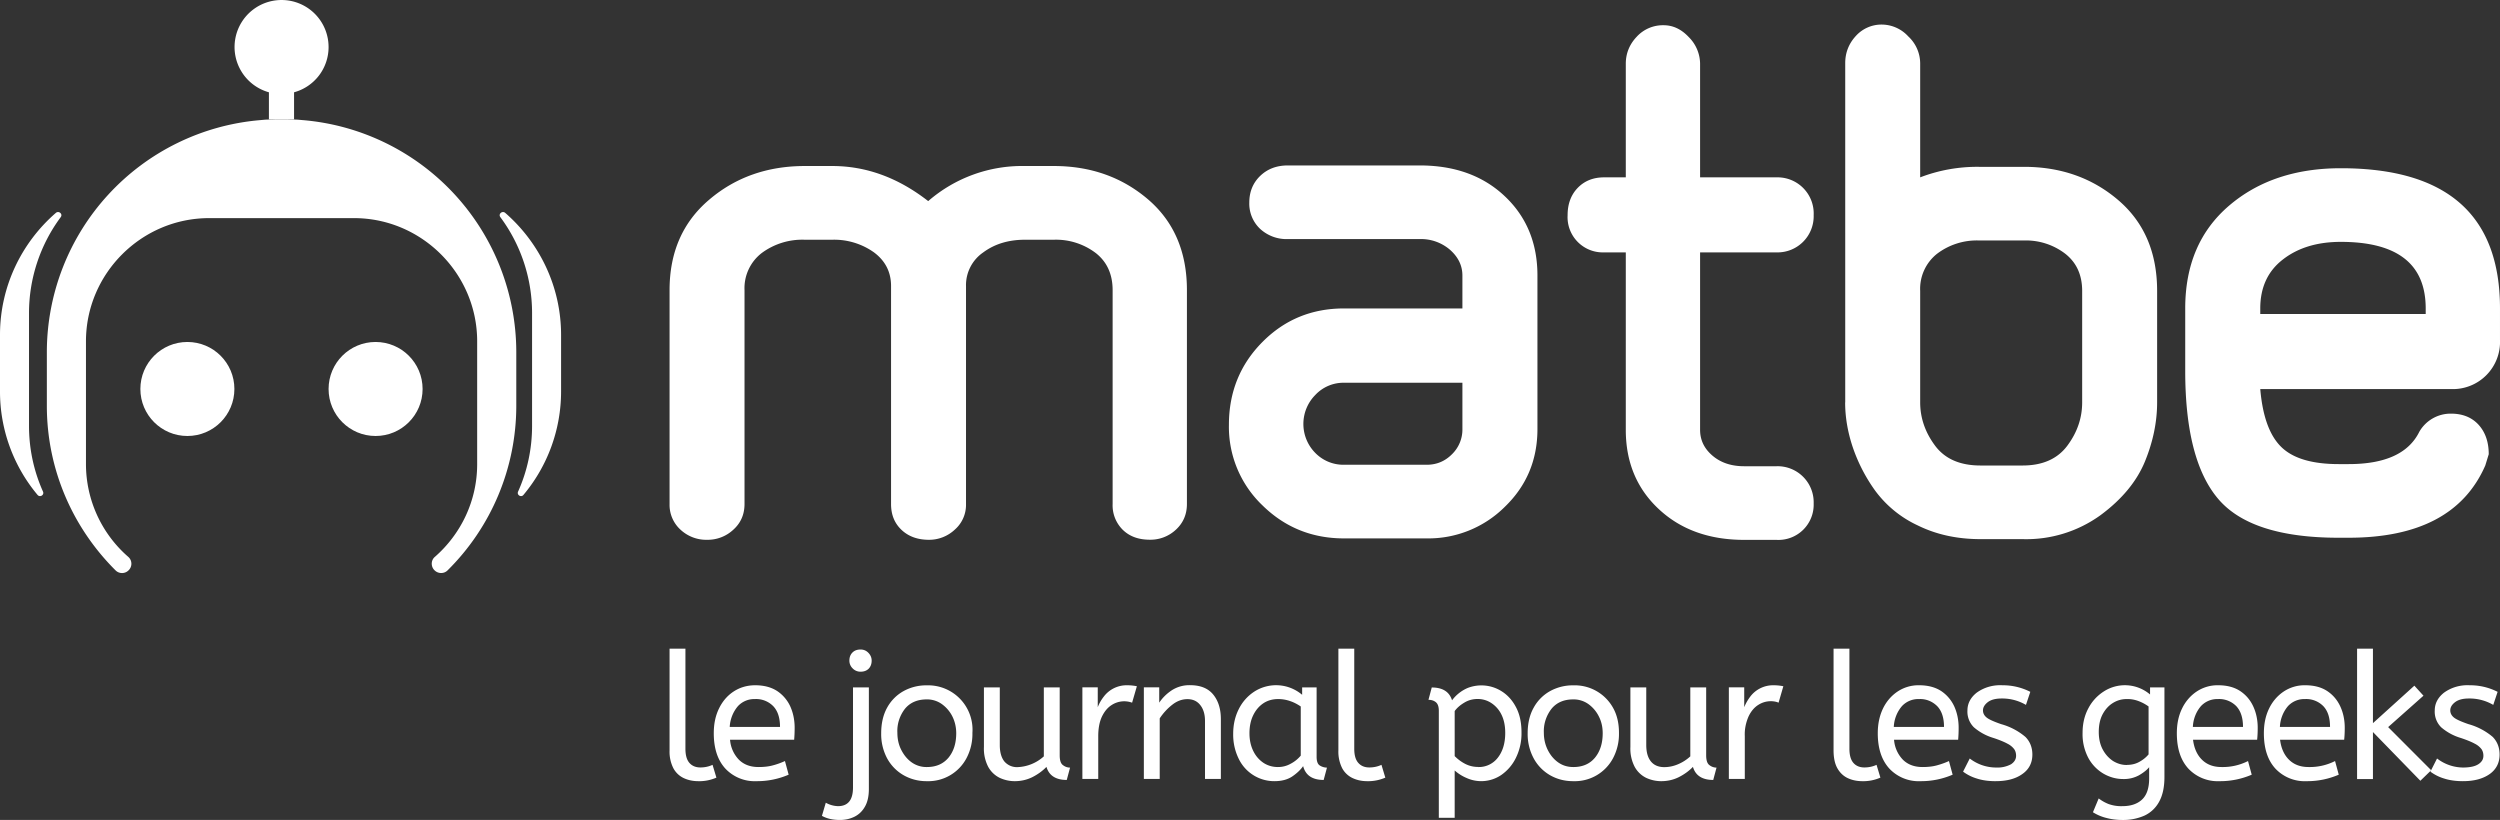 <svg xmlns="http://www.w3.org/2000/svg" version="1.1" x="0" y="0" viewBox="0 0 304.19 99.77" style="enable-background:new 0 0 304.19 99.77" xml:space="preserve"><rect x="0" y="0" width="304.19" height="99.77" fill="#333333" stroke="none"/><style>.st0{fill:#fff}</style><path class="st0" d="m36.89 14.62-.67-.06-1.34-.05h-1.26l-1.34.05-.67.06A28.35 28.35 0 0 0 5.7 42.79v6.58c0 7.82 3.2 14.9 8.37 20.04.44.43 1.15.42 1.58-.02.46-.45.45-1.2-.04-1.63a14.97 14.97 0 0 1-5.15-11.28V41.53c0-8.24 6.75-14.99 14.99-14.99h17.62c8.24 0 14.99 6.75 14.99 14.99v14.95c0 4.48-2 8.53-5.15 11.28-.49.42-.5 1.18-.04 1.63.43.43 1.14.45 1.58.02a28.18 28.18 0 0 0 8.37-20.04v-6.58A28.35 28.35 0 0 0 36.9 14.62h-.01z"></path><path class="st0" d="M39.98 5.72a5.7 5.7 0 0 1-4.2 5.51v3.3l-1.24-.02h-.58l-1.24.02v-3.3a5.72 5.72 0 1 1 7.26-5.51z"></path><circle class="st0" cx="22.8" cy="47.33" r="5.72"></circle><circle class="st0" cx="45.7" cy="47.33" r="5.72"></circle><path class="st0" d="M3.53 51.82c0 2.84.6 5.54 1.7 7.99.19.41-.36.76-.66.41A19.58 19.58 0 0 1 0 47.64v-6.89c0-5.91 2.64-11.24 6.8-14.85.36-.3.87.14.59.52a19.57 19.57 0 0 0-3.86 11.66v13.74z"></path><path class="st0" d="M64.74 51.82c0 2.84-.6 5.54-1.7 7.99-.19.41.36.76.65.41a19.59 19.59 0 0 0 4.58-12.58v-6.89c0-5.91-2.65-11.24-6.8-14.85-.36-.3-.87.14-.59.52a19.57 19.57 0 0 1 3.86 11.66v13.74z"></path><path class="st0" d="M135.38 61.33V35.31c0-1.93-.68-3.44-2.05-4.52a8 8 0 0 0-5.12-1.62h-3.5c-1.99 0-3.68.51-5.07 1.54a4.83 4.83 0 0 0-2.1 4.1v26.52a4 4 0 0 1-1.36 3.11 4.56 4.56 0 0 1-3.15 1.24c-1.37 0-2.48-.4-3.33-1.2s-1.28-1.84-1.28-3.15V34.8c0-1.7-.7-3.07-2.09-4.1a8.35 8.35 0 0 0-5.07-1.53h-3.33a8.3 8.3 0 0 0-5.25 1.62 5.4 5.4 0 0 0-2.09 4.52v26.02c0 1.25-.45 2.3-1.36 3.12a4.56 4.56 0 0 1-3.16 1.23 4.6 4.6 0 0 1-3.28-1.24 4.08 4.08 0 0 1-1.32-3.1V35.3c0-4.6 1.6-8.27 4.82-11 3.2-2.73 7.09-4.1 11.64-4.1h3.33c4.15 0 8.04 1.43 11.68 4.27a17.44 17.44 0 0 1 11.78-4.27h3.5c4.49 0 8.31 1.36 11.47 4.06 3.15 2.7 4.73 6.38 4.73 11.04v26.02c0 1.25-.44 2.29-1.32 3.11a4.52 4.52 0 0 1-3.2 1.24c-1.37 0-2.46-.4-3.28-1.2a4.18 4.18 0 0 1-1.24-3.15v.01zm38.22 4.18h-10.07c-3.87 0-7.17-1.33-9.9-4a13.2 13.2 0 0 1-4.1-9.82c0-3.98 1.36-7.33 4.06-10.06s6.01-4.1 9.94-4.1h14.41v-4c0-1.2-.5-2.24-1.49-3.12a5.4 5.4 0 0 0-3.71-1.32H156.7a4.74 4.74 0 0 1-3.37-1.24c-.88-.83-1.36-2-1.32-3.2 0-1.3.44-2.39 1.32-3.24s2-1.28 3.37-1.28h16.04c4.27 0 7.72 1.25 10.36 3.75 2.65 2.5 3.97 5.72 3.97 9.64V52.2c0 3.76-1.32 6.91-3.97 9.47a13.18 13.18 0 0 1-9.5 3.84zm-10.07-8.96h10.06c1.2 0 2.22-.42 3.07-1.27.83-.8 1.3-1.92 1.28-3.08v-5.63h-14.41a4.7 4.7 0 0 0-3.5 1.5 5.01 5.01 0 0 0 0 7.03 4.77 4.77 0 0 0 3.5 1.45zm43.33-25.85v21.6c0 1.25.51 2.3 1.53 3.16s2.3 1.27 3.84 1.27h3.93a4.39 4.39 0 0 1 4.52 4.53 4.29 4.29 0 0 1-4.52 4.43h-3.93c-4.26 0-7.73-1.25-10.4-3.75-2.68-2.5-4.01-5.72-4.01-9.64V30.71h-2.65a4.29 4.29 0 0 1-4.43-4.52c0-1.37.41-2.48 1.23-3.33s1.9-1.28 3.2-1.28h2.65V7.76c0-1.25.44-2.35 1.32-3.28a4.32 4.32 0 0 1 3.28-1.41c1.14 0 2.16.48 3.07 1.45a4.63 4.63 0 0 1 1.37 3.24v13.82h9.3a4.4 4.4 0 0 1 4.52 4.61 4.4 4.4 0 0 1-4.52 4.52h-9.3v-.01zm17.66 18.26V7.68c0-1.25.42-2.35 1.28-3.29a4.2 4.2 0 0 1 3.24-1.4 4.4 4.4 0 0 1 3.15 1.44 4.5 4.5 0 0 1 1.45 3.25v13.9a19.34 19.34 0 0 1 7.17-1.28h5.46c4.49 0 8.31 1.35 11.47 4.05 3.16 2.7 4.73 6.39 4.73 11.05v13.56c0 2.39-.5 4.8-1.49 7.21-1 2.42-2.8 4.6-5.42 6.53a15.4 15.4 0 0 1-9.46 2.9h-5.12c-2.85 0-5.39-.56-7.64-1.67a13.5 13.5 0 0 1-5.2-4.26 20.1 20.1 0 0 1-2.73-5.33c-.6-1.82-.9-3.62-.9-5.38h.01zm21.75-19.7h-5.46a8 8 0 0 0-5.12 1.62 5.44 5.44 0 0 0-2.05 4.52v13.56c0 1.88.6 3.63 1.8 5.25s3.04 2.43 5.54 2.43h5.12c2.44 0 4.26-.81 5.46-2.43s1.79-3.37 1.79-5.25V35.4c0-1.93-.68-3.44-2.05-4.52a7.86 7.86 0 0 0-5.03-1.62zm51.95 18.08h-23.2c.28 3.3 1.13 5.65 2.55 7.04 1.43 1.4 3.76 2.09 7 2.09h1.2c4.43 0 7.3-1.3 8.6-3.93a4.4 4.4 0 0 1 3.85-2.21c1.42 0 2.54.45 3.37 1.36.82.91 1.23 2.1 1.23 3.58l-.42 1.37c-2.56 5.86-8.1 8.79-16.64 8.79h-1.2c-7.1 0-12-1.58-14.67-4.74-2.67-3.15-4-8.34-4-15.57v-7.59c0-5.29 1.77-9.45 5.33-12.5 3.55-3.04 8.09-4.56 13.6-4.56 12.91 0 19.37 5.69 19.37 17.06v3.84a5.74 5.74 0 0 1-5.97 5.97zm-23.2-9.13h20.13v-.68c0-5.4-3.44-8.1-10.33-8.1-2.84 0-5.18.7-7.03 2.13-1.85 1.42-2.77 3.41-2.77 5.97v.68z"></path><path class="st0" d="M84.96 95.05c-.66 0-1.25-.13-1.78-.38a2.78 2.78 0 0 1-1.25-1.2 4.45 4.45 0 0 1-.46-2.17V78.93h1.93V91.1c0 .78.16 1.35.48 1.72s.77.56 1.34.56c.51 0 1.02-.1 1.48-.32l.47 1.56c-.7.3-1.44.45-2.2.43h-.01zm7.1 0a4.9 4.9 0 0 1-3.8-1.53c-.94-1.03-1.41-2.46-1.41-4.3 0-1.12.2-2.12.63-3 .42-.87 1.01-1.57 1.77-2.07s1.64-.77 2.64-.77c1.07 0 1.96.24 2.67.7a4.5 4.5 0 0 1 1.6 1.88c.35.78.53 1.65.53 2.6 0 .5-.02.98-.06 1.45h-7.8a3.9 3.9 0 0 0 1.09 2.44c.6.59 1.39.88 2.38.88.64 0 1.22-.06 1.73-.2.5-.13 1-.31 1.48-.53l.45 1.66c-1.23.53-2.56.8-3.9.79zm-3.26-6.6h6.11c0-1.1-.27-1.93-.81-2.51a2.92 2.92 0 0 0-2.26-.88 2.7 2.7 0 0 0-2.05.86c-.6.7-.95 1.6-1 2.52l.01.01zm13.4 11.32c-.87 0-1.6-.17-2.19-.5l.47-1.6c.45.26.96.4 1.48.42 1.22 0 1.83-.75 1.83-2.27V83.64h1.93v12.37c0 .87-.16 1.59-.48 2.14-.31.55-.73.95-1.26 1.22-.53.26-1.12.4-1.78.4zm2.5-18.04c-.36 0-.7-.14-.95-.4a1.3 1.3 0 0 1-.4-.95c0-.41.13-.74.37-.98.25-.25.57-.37.99-.37.37 0 .69.13.95.4s.4.58.4.95c0 .4-.12.73-.36.98-.25.25-.58.37-1 .37zm8.07 13.32c-1 .01-1.98-.24-2.85-.74a5.24 5.24 0 0 1-1.99-2.06 6.24 6.24 0 0 1-.71-3.03c0-1.2.24-2.24.72-3.11a5.1 5.1 0 0 1 2-2.02 5.7 5.7 0 0 1 2.83-.7 5.4 5.4 0 0 1 5.55 5.78 6.3 6.3 0 0 1-.73 3.1 5.26 5.26 0 0 1-4.82 2.78zm0-1.72c1.13 0 2-.38 2.64-1.14.63-.77.94-1.76.94-2.97 0-.74-.16-1.43-.47-2.05-.3-.6-.74-1.11-1.28-1.5a3.1 3.1 0 0 0-1.83-.57c-1.13 0-2.01.37-2.64 1.12-.66.84-1 1.89-.94 2.95 0 .75.15 1.44.47 2.07s.74 1.15 1.28 1.53a3.1 3.1 0 0 0 1.83.56zm10.7 1.72c-.64 0-1.25-.14-1.82-.4a3.2 3.2 0 0 1-1.4-1.33 4.78 4.78 0 0 1-.53-2.43v-7.25h1.93v7c0 .86.18 1.53.55 2a2 2 0 0 0 1.63.7 5.05 5.05 0 0 0 3.18-1.31v-8.39h1.93v8.26c0 .61.13 1.01.4 1.2.26.2.55.3.86.3l-.4 1.5c-1.33 0-2.16-.53-2.47-1.59-.5.52-1.1.94-1.74 1.26-.66.32-1.36.48-2.12.48zm8.23-.25V83.63h1.87v2.42c.18-.47.43-.9.75-1.31a3.48 3.48 0 0 1 2.83-1.36c.4 0 .8.04 1.18.12l-.58 2a2.8 2.8 0 0 0-2.48.28c-.48.3-.87.76-1.18 1.39-.3.63-.46 1.43-.46 2.4v5.21h-1.93v.02zm7.48 0V83.63h1.87v1.87c.4-.6.91-1.1 1.53-1.51a3.93 3.93 0 0 1 2.22-.62c1.26 0 2.2.38 2.82 1.14.62.76.93 1.76.93 3v7.27h-1.93v-7.05c0-.8-.19-1.45-.57-1.93-.38-.49-.9-.73-1.57-.73-.66 0-1.28.23-1.87.7a6.97 6.97 0 0 0-1.5 1.64v7.37h-1.93v.02zm15.89.25a4.8 4.8 0 0 1-4.34-2.71c-.47-.95-.7-2-.68-3.06 0-1.11.23-2.11.68-3a5.4 5.4 0 0 1 1.86-2.11 4.9 4.9 0 0 1 5.85.37v-.9h1.76v8.45c0 .54.13.9.4 1.06.26.16.55.25.86.25l-.4 1.5c-1.38 0-2.2-.56-2.5-1.68-.32.46-.77.88-1.33 1.26-.57.38-1.29.57-2.16.57zm.43-1.72a3.1 3.1 0 0 0 1.54-.4 4 4 0 0 0 1.23-.99v-5.98c-.4-.27-.83-.5-1.28-.65a4.38 4.38 0 0 0-1.47-.25c-.68 0-1.29.17-1.81.52s-.93.84-1.23 1.46-.45 1.35-.45 2.18c0 .8.15 1.5.45 2.13.3.62.71 1.1 1.24 1.46.53.35 1.12.52 1.78.52zm10.85 1.72c-.66 0-1.25-.13-1.78-.38a2.77 2.77 0 0 1-1.26-1.2 4.48 4.48 0 0 1-.46-2.17V78.93h1.93V91.1c0 .78.16 1.35.49 1.72.32.37.77.56 1.34.56.51 0 1.02-.1 1.48-.32l.47 1.56c-.7.3-1.45.45-2.21.43zm8.72 4.45v-13c0-.5-.11-.84-.35-1.05-.24-.2-.54-.3-.91-.3l.4-1.5c1.32 0 2.14.51 2.47 1.56a4.64 4.64 0 0 1 1.9-1.5 4.6 4.6 0 0 1 4.05.35c.75.45 1.36 1.1 1.81 1.95.46.85.69 1.88.69 3.1a6.7 6.7 0 0 1-.69 3.12 5.4 5.4 0 0 1-1.79 2.08 4.33 4.33 0 0 1-4.23.34c-.52-.22-1-.53-1.42-.9v5.76h-1.93v-.01zm4.8-6.17a2.9 2.9 0 0 0 2.38-1.14c.6-.77.9-1.77.9-3.02 0-.85-.15-1.59-.45-2.2a3.51 3.51 0 0 0-1.23-1.42c-.5-.33-1.06-.5-1.68-.5s-1.17.16-1.66.47c-.5.3-.87.64-1.13 1V92c.38.38.8.7 1.29.95s1.01.37 1.59.37l-.01.01zm11.56 1.72c-1.06 0-2-.25-2.85-.74a5.24 5.24 0 0 1-1.98-2.06 6.23 6.23 0 0 1-.72-3.03c0-1.2.24-2.24.73-3.11a5.1 5.1 0 0 1 2-2.02 5.7 5.7 0 0 1 2.82-.7 5.33 5.33 0 0 1 4.82 2.7c.5.87.74 1.9.74 3.08a6.3 6.3 0 0 1-.73 3.1 5.27 5.27 0 0 1-4.83 2.78zm0-1.72c1.13 0 2.01-.38 2.64-1.14.63-.77.94-1.76.94-2.97 0-.74-.15-1.43-.47-2.05a4.1 4.1 0 0 0-1.27-1.5 3.1 3.1 0 0 0-1.84-.57c-1.13 0-2 .37-2.63 1.12-.66.84-1 1.88-.95 2.95 0 .75.16 1.44.47 2.07.32.64.74 1.15 1.28 1.53s1.15.56 1.83.56zm10.7 1.72c-.64 0-1.25-.14-1.82-.4a3.2 3.2 0 0 1-1.4-1.33 4.78 4.78 0 0 1-.53-2.43v-7.25h1.93v7c0 .86.18 1.53.56 2 .37.46.91.7 1.63.7.58 0 1.15-.12 1.7-.36a5.06 5.06 0 0 0 1.47-.95v-8.39h1.93v8.26c0 .61.13 1.01.4 1.2.26.2.55.3.86.3l-.4 1.5c-1.33 0-2.16-.53-2.47-1.59-.5.52-1.1.94-1.74 1.26-.65.32-1.36.48-2.12.48zm8.23-.25V83.63h1.87v2.42c.19-.47.44-.9.75-1.31a3.48 3.48 0 0 1 2.83-1.36c.4 0 .8.04 1.18.12l-.58 2c-.27-.12-.6-.18-.96-.18a2.8 2.8 0 0 0-1.51.45c-.48.3-.88.77-1.18 1.4-.33.76-.5 1.57-.46 2.4v5.21h-1.94v.02zm16.24.25c-.66 0-1.26-.13-1.79-.38-.52-.25-.94-.65-1.25-1.2s-.46-1.29-.46-2.17V78.93h1.93V91.1c0 .78.16 1.35.48 1.72.32.37.77.56 1.34.56.51 0 1.02-.1 1.48-.32l.47 1.56c-.7.3-1.44.45-2.2.43zm7.1 0a4.9 4.9 0 0 1-3.81-1.53c-.94-1.03-1.41-2.46-1.41-4.3 0-1.12.21-2.12.63-3 .4-.84 1-1.55 1.77-2.07.78-.52 1.7-.79 2.64-.77 1.07 0 1.96.24 2.67.7a4.5 4.5 0 0 1 1.6 1.88c.35.78.53 1.65.53 2.6 0 .5-.02.98-.06 1.45h-7.8a3.9 3.9 0 0 0 1.09 2.44c.6.59 1.4.88 2.38.88.64 0 1.22-.06 1.73-.2s1.01-.31 1.48-.53l.45 1.66c-1.23.53-2.56.8-3.9.79h.01zm-3.27-6.6h6.11c0-1.1-.27-1.93-.81-2.51-.59-.6-1.4-.93-2.25-.88a2.7 2.7 0 0 0-2.06.86c-.6.7-.95 1.6-.99 2.52v.01zm12.39 6.6c-.84 0-1.6-.1-2.28-.32a5.35 5.35 0 0 1-1.68-.84l.81-1.6c.92.71 2.05 1.1 3.22 1.1a3.5 3.5 0 0 0 1.81-.4c.4-.27.61-.61.61-1.03 0-.3-.07-.56-.22-.79a2.3 2.3 0 0 0-.83-.68c-.4-.22-.98-.46-1.74-.71a6.45 6.45 0 0 1-2.34-1.28 2.68 2.68 0 0 1-.79-2.05c0-.85.38-1.58 1.13-2.17.9-.65 2-.96 3.12-.9a7.37 7.37 0 0 1 3.4.8l-.53 1.59a5.7 5.7 0 0 0-2.96-.78c-.74 0-1.3.15-1.69.45-.38.3-.58.63-.58 1 0 .33.15.63.45.87.3.24.89.5 1.76.8 1.09.3 2.1.83 2.96 1.56.56.57.84 1.29.84 2.14 0 1-.4 1.8-1.22 2.37-.8.58-1.89.87-3.25.87zm15.42 4.72c-.66 0-1.3-.08-1.92-.24a5.51 5.51 0 0 1-1.66-.7l.7-1.68a5 5 0 0 0 1.2.68c.54.19 1.1.28 1.68.26 1.01 0 1.81-.26 2.39-.8.58-.54.87-1.4.87-2.56v-1.38c-.29.35-.7.67-1.23.98a3.8 3.8 0 0 1-1.92.46c-.85 0-1.65-.22-2.4-.65a4.93 4.93 0 0 1-1.85-1.92 6.15 6.15 0 0 1-.7-3.05c0-1.11.23-2.1.7-2.98a5.38 5.38 0 0 1 1.87-2.05 4.73 4.73 0 0 1 5.64.36v-.86h1.75v10.9c0 1.22-.21 2.22-.64 3a3.9 3.9 0 0 1-1.79 1.7 6.4 6.4 0 0 1-2.7.53h.01zm.53-6.7c.58 0 1.1-.12 1.55-.38.42-.23.8-.53 1.11-.9v-5.83a5.2 5.2 0 0 0-1.13-.62c-.5-.2-1.02-.3-1.55-.28-.58 0-1.13.15-1.65.47-.51.31-.93.77-1.25 1.36s-.48 1.32-.48 2.18c0 .81.16 1.52.48 2.12.32.6.74 1.06 1.25 1.4.52.32 1.07.49 1.67.49v-.01zm11.3 1.98a4.9 4.9 0 0 1-3.8-1.53c-.94-1.03-1.4-2.46-1.4-4.3 0-1.12.2-2.12.63-3 .4-.84 1-1.55 1.77-2.07.78-.52 1.7-.79 2.63-.77 1.08 0 1.97.24 2.67.7.71.47 1.24 1.1 1.6 1.88.36.78.54 1.65.54 2.6 0 .5-.02.98-.07 1.45h-7.8c.13 1.04.5 1.86 1.1 2.44.6.59 1.39.88 2.37.88a6.8 6.8 0 0 0 3.22-.73l.45 1.66c-1.23.53-2.56.8-3.9.79h-.01zm-3.25-6.6h6.1c0-1.1-.27-1.93-.8-2.51a2.92 2.92 0 0 0-2.26-.88 2.7 2.7 0 0 0-2.06.86c-.6.7-.94 1.6-.98 2.52v.01zm13.85 6.6a4.9 4.9 0 0 1-3.81-1.53c-.94-1.03-1.4-2.46-1.4-4.3 0-1.12.2-2.12.63-3 .4-.84 1-1.55 1.77-2.07.78-.52 1.7-.79 2.63-.77 1.08 0 1.97.24 2.67.7.71.47 1.24 1.1 1.6 1.88.36.78.54 1.65.54 2.6 0 .5-.02.98-.07 1.45h-7.8c.13 1.04.5 1.86 1.1 2.44.6.59 1.39.88 2.37.88a6.8 6.8 0 0 0 3.22-.73l.45 1.66c-1.23.53-2.56.8-3.9.79zm-3.26-6.6h6.1c0-1.1-.26-1.93-.8-2.51a2.92 2.92 0 0 0-2.26-.88 2.7 2.7 0 0 0-2.06.86c-.6.71-.94 1.6-.98 2.52v.01zM294.5 95l-5.77-5.93v5.72h-1.93V78.93h1.93v9.06l5.04-4.56 1.11 1.22-4.3 3.82 5.24 5.25L294.5 95z"></path><path class="st0" d="M299.68 95.05c-.84 0-1.6-.1-2.28-.32a5.35 5.35 0 0 1-1.68-.84l.81-1.6c.92.71 2.05 1.1 3.22 1.1.8-.01 1.4-.14 1.8-.4.42-.27.62-.61.62-1.03 0-.3-.07-.56-.22-.79a2.3 2.3 0 0 0-.83-.68c-.4-.22-.98-.46-1.74-.71a6.45 6.45 0 0 1-2.34-1.28 2.68 2.68 0 0 1-.79-2.05c0-.85.38-1.58 1.13-2.17.9-.65 2-.96 3.12-.9a7.37 7.37 0 0 1 3.4.8l-.53 1.59a5.7 5.7 0 0 0-2.96-.78c-.74 0-1.3.15-1.69.45-.39.3-.58.63-.58 1 0 .33.15.63.45.87.3.24.89.5 1.76.8 1.09.3 2.1.83 2.96 1.56.55.57.83 1.29.83 2.14 0 1-.4 1.8-1.2 2.37-.82.58-1.9.87-3.26.87z"></path></svg> 

